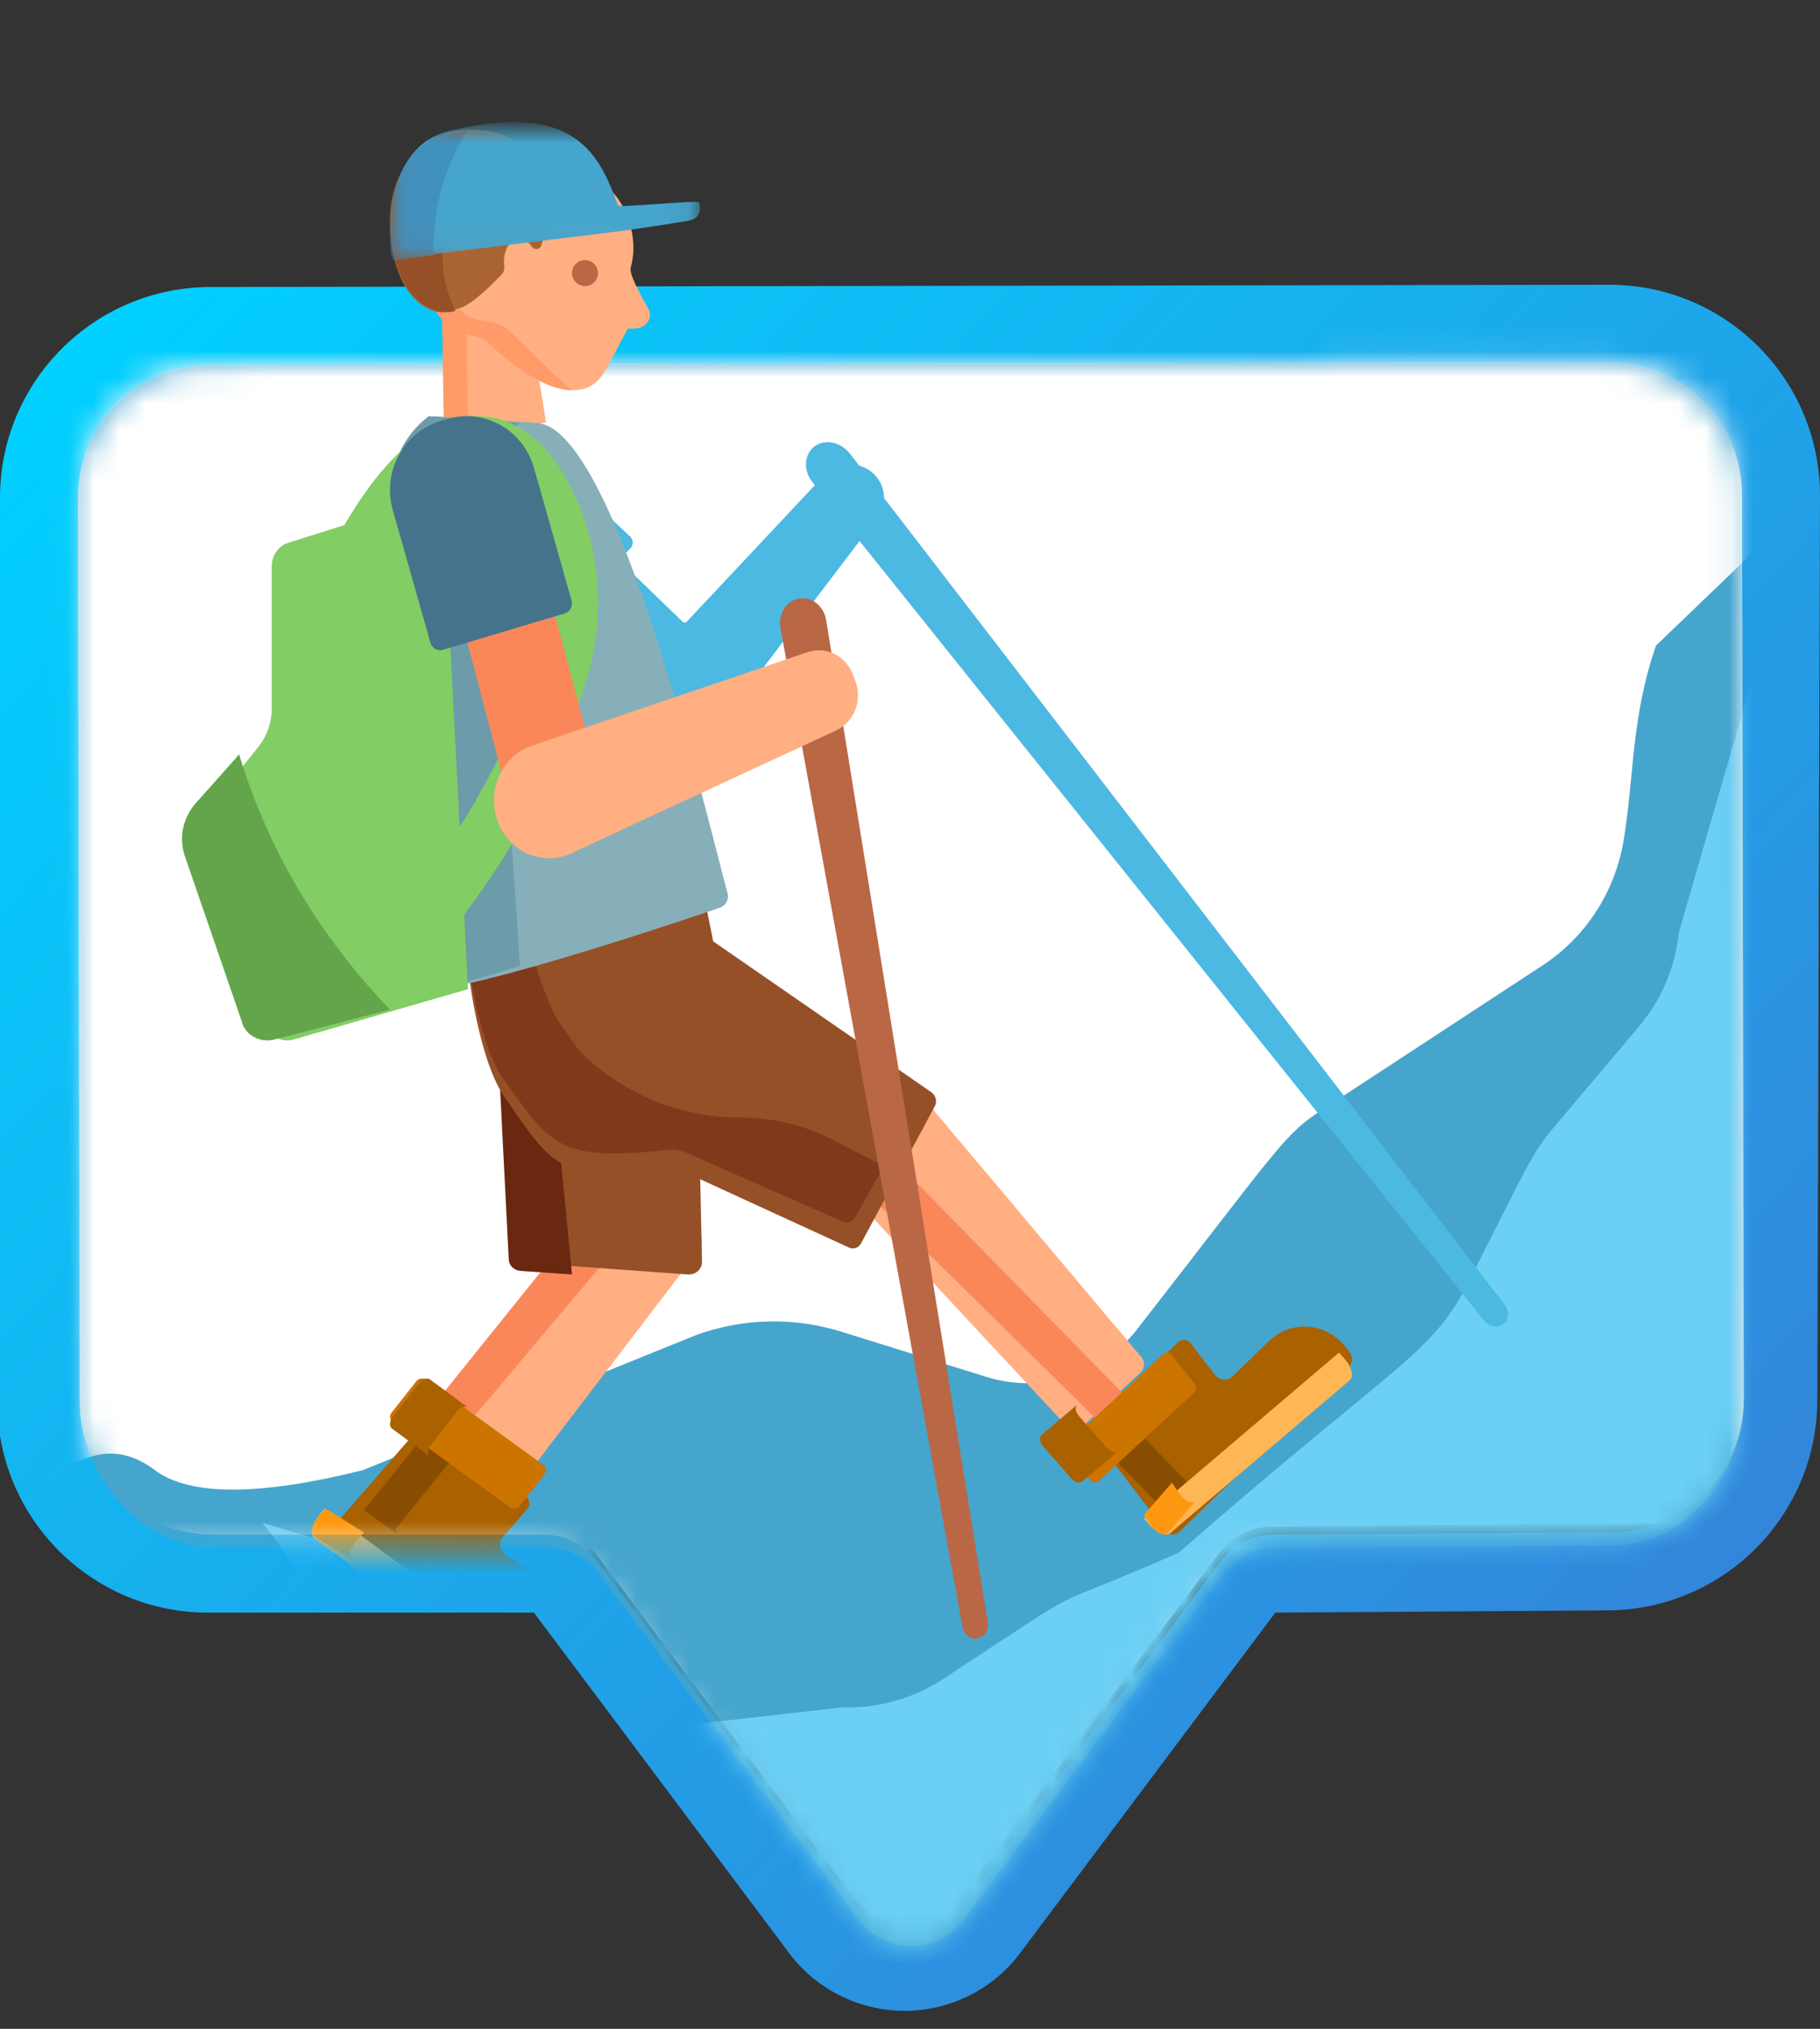 <svg id="activity" xmlns="http://www.w3.org/2000/svg" xmlns:xlink="http://www.w3.org/1999/xlink" viewBox="0 0 70 78"
     shape-rendering="geometricPrecision" text-rendering="geometricPrecision">
  <rect x="0" y="0" width="70" height="78" fill="#333333" stroke="none"/>
  <style><![CDATA[]]></style>
  <defs>
    <path id="activity-path-2"
          d="M50,1L59.896,0.897C62.715,0.897,65,3.181,65,6L65,58C65,60.819,62.854,61.522,60.035,61.522L47,61.5C46.197,61.503,45.442,61.88,44.959,62.521L35,77C34.514,77.582,33.794,77.919,33.035,77.919C32.276,77.919,31.557,77.582,31.07,77L20.8,62.521C20.316,61.88,19.561,61.503,18.759,61.5L6,61.5C3.181,61.5,1,61.819,1,59L0.65,6.103C0.65,3.285,2.934,1,5.753,1L50,1Z"/>
    <path id="activity-path-4"
          d="M59.799,0.948C62.617,0.948,64.902,3.233,64.902,6.051L64.971,40.81C64.971,43.628,62.755,46.413,59.936,46.413L46.971,46.5C46.169,46.502,45.413,46.88,44.93,47.52L34.901,60.891C34.415,61.474,33.695,61.81,32.937,61.81C32.178,61.81,31.458,61.474,30.972,60.891L20.943,47.52C20.46,46.88,19.705,46.502,18.902,46.5L6.143,46.5C3.325,46.5,0.971,43.715,0.971,40.896L0.902,6.138C0.902,3.32,3.187,1.035,6.006,1.035L59.799,0.948Z"/>
    <polygon id="activity-path-6" points="0.041,-0 11.921,-0 11.921,4.946 0.041,4.946"/>
    <linearGradient id="activity-border-fill" x1="0" y1="0.052" x2="1" y2="0.948" spreadMethod="pad"
                    gradientUnits="objectBoundingBox">
      <stop id="activity-border-fill-0" offset="0%" stop-color="rgb(0,210,255)"/>
      <stop id="activity-border-fill-1" offset="100%" stop-color="rgb(58,123,213)"/>
    </linearGradient>
  </defs>
  <g id="activity-activity">
    <path id="activity-fill-1"
          d="M52.747,13.948L64.396,13.897C67.215,13.897,67.5,15.181,67.5,18L67.5,55.448C67.5,58.267,67.215,58.552,64.396,58.552L48.931,58.69C48.128,58.693,47.373,59.07,46.89,59.711L36.861,73.082C36.375,73.664,35.655,74,34.897,74C34.138,74,33.418,73.664,32.932,73.082L22.903,59.711C22.42,59.07,21.803,60.503,21,60.5L5,60C2.181,60,2.362,57.509,2.362,54.69L2.362,17.828C2.362,15.01,3.543,13.69,6.362,13.69L52.747,13.948Z"
          fill="rgb(255,255,255)" fill-rule="evenodd" stroke="none" stroke-width="1"/>
    <path id="activity-border"
          d="M61.896,10.948L8.103,11.035C3.628,11.035,0,14.663,0,19.138L-0.103,53.897L-0.1,54.144C0.031,58.505,3.607,62,8,62L20.535,62L30.428,75.192L30.526,75.315C31.583,76.58,33.145,77.31,34.793,77.31C36.441,77.31,38.004,76.58,39.06,75.315L39.158,75.192L49.051,62L61.793,61.913C66.268,61.913,69.897,58.285,69.897,53.81L70,19.052C70,14.576,66.372,10.948,61.896,10.948ZM61.896,13.948C64.715,13.948,67,16.233,67,19.052L67.069,53.81C67.069,56.628,64.784,58.913,61.965,58.913L49,59C48.197,59.003,47.442,59.38,46.959,60.021L36.93,73.392C36.444,73.974,35.724,74.31,34.965,74.31C34.207,74.31,33.487,73.974,33.001,73.392L22.972,60.021C22.489,59.38,21.734,59.003,20.931,59L8.172,59C5.354,59,3.069,56.715,3.069,53.897L3,19.138C3,16.32,5.285,14.035,8.103,14.035L61.896,13.948Z"
          fill="url(#activity-border-fill)" stroke="none" stroke-width="1"/>
    <g id="activity-group" transform="matrix(1 0 0 1 2 -2)">
      <g id="activity-g1" mask="url(#activity-mask-3)">
        <g id="activity-group-90">
          <g id="activity-g2" transform="matrix(1 0 0 1 0 6.5)">
            <g id="activity-group-7" transform="matrix(1 0 0 1 0.098 8.5)">
              <use id="activity-path" width="64.069" height="60.862" xlink:href="#activity-path-4"
                   fill="rgb(70,165,205)" fill-rule="evenodd" stroke="none" stroke-width="1"/>
              <g id="activity-g3" mask="url(#activity-mask-5)">
                <g id="activity-path2_to" transform="translate(9.891,-5.974)">
                  <g id="activity-path2_tr" transform="rotate(0)">
                    <path id="activity-path2"
                          d="M11.902,47.5L24.712,42.309C26.514,41.654,28.476,41.609,30.306,42.179L35.891,43.919C38.007,44.578,40.303,43.851,41.676,42.088C47.252,34.928,47.33,34.605,48.791,33.649L57.277,28.093C58.92,27.018,60.046,25.293,60.383,23.336C60.799,20.922,60.665,18.601,61.637,15.798L67.68,10C67.943,10.656,66.402,6,66.402,4C66.402,2.666,67.402,0.333,69.402,-3L67.902,-8C67.235,-14,66.735,-17.167,66.402,-17.5C65.902,-18,57.402,-24,55.902,-24C54.402,-24,52.902,-30,51.902,-30C50.902,-30,43.402,-31,42.902,-31.5C42.402,-32,41.902,-32,39.902,-34.5C37.902,-37,39.902,-38,36.402,-38C32.902,-38,30.902,-37.5,27.902,-38.5C24.902,-39.5,24.902,-40.5,20.902,-40.5C16.902,-40.5,8.902,-45,5.902,-45C2.902,-45,0.902,-45,-2.098,-43.5C-5.098,-42,-6.598,-40.5,-11.098,-40.5C-15.598,-40.5,-20.098,-40,-20.598,-38C-21.098,-36,-21.598,-35,-26.098,-33C-30.598,-31,-36.098,-26.5,-36.098,-24C-36.098,-21.5,-33.598,-21,-34.098,-15C-34.598,-9,-37.598,-7,-36.098,-4.5C-34.598,-2,-31.098,6.5,-31.098,7.5C-31.098,8.5,-36.098,13.5,-36.098,15C-36.098,16.5,-36.598,22,-36.098,22C-35.598,22,-34.098,26.5,-31.098,26.5C-28.098,26.5,-33.098,26.5,-28.598,31C-24.098,35.5,-25.598,35,-23.098,36.5C-20.598,38,-20.098,34.5,-18.598,38.5C-17.098,42.5,-19.098,44,-15.098,44C-11.098,44,-12.598,39.5,-8.098,44C-3.598,48.5,-2.598,49.5,-1.098,48.5C0.402,47.5,1.902,46,3.902,47.5C5.235,48.5,7.902,48.5,11.902,47.5Z"
                          transform="translate(-9.933,1.995)" fill="rgb(255,255,255)" fill-rule="evenodd"
                          stroke="none" stroke-width="1"/>
                  </g>
                </g>
                <path id="activity-fill-73"
                      d="M19.902,65.5C9.926,65.5,13.881,52.623,8,45.554L10.573,46.3L13.902,54.5L30.321,52.641C31.684,52.682,33.026,52.304,34.166,51.558C40.417,47.466,37.417,49.248,43.234,46.698C51.491,39.474,52.939,39.124,54.338,36.376C56.666,31.802,56.807,31.36,57.668,30.339L60.944,26.459C61.803,25.442,62.334,24.19,62.469,22.866L65.902,11C72.681,31.276,90.111,66.5,67.902,66.5L19.902,65.5Z"
                      fill="rgb(108,208,245)" fill-rule="evenodd" stroke="none" stroke-width="1"/>
                <mask id="activity-mask-5" mask-type="luminance">
                  <use id="activity-use1" width="64.069" height="60.862" xlink:href="#activity-path-4"
                       fill="rgb(255,255,255)" fill-rule="evenodd" stroke="none" stroke-width="1"/>
                </mask>
              </g>
            </g>
            <g id="activity-man_to" transform="translate(22.5,30.5)">
              <g id="activity-man" transform="translate(-22.5,-30.5)">
                <g id="activity-arm2_tr" transform="translate(15,12.5) rotate(0)">
                  <g id="activity-arm2" transform="translate(0,0)">
                    <path id="activity-fill-44"
                          d="M16.494,1.125C15.949,0.709,15.168,0.772,14.701,1.269L9.419,6.897C9.374,6.945,9.297,6.947,9.25,6.901L6.799,4.532L7.244,4.086C7.371,3.958,7.367,3.754,7.236,3.63L4.061,0.631C3.15,-0.229,1.695,-0.207,0.811,0.68L0.648,0.844C-0.235,1.732,-0.213,3.149,0.698,4.009L3.874,7.008C4.005,7.132,4.214,7.129,4.342,7.001L4.582,6.759C7.56,9.922,7.375,9.675,8.526,10.598C9.298,11.217,10.441,11.109,11.077,10.357L16.74,2.905C17.166,2.344,17.057,1.555,16.494,1.125"
                          fill="rgb(75,185,225)" fill-rule="evenodd" stroke="none" stroke-width="1"/>
                    <path id="activity-fill-71"
                          d="M40.822,33.907L40.822,33.907C40.604,34.074,40.269,34.01,40.072,33.763L14.253,1.546C13.89,1.093,13.921,0.473,14.322,0.167C14.722,-0.139,15.339,-0.013,15.693,0.447L40.868,33.155C41.061,33.405,41.04,33.741,40.822,33.907"
                          fill="rgb(75,185,225)" fill-rule="evenodd" stroke="none" stroke-width="1"/>
                  </g>
                </g>
                <g id="activity-leg2_tr" transform="translate(19.5,32.5) rotate(0)">
                  <g id="activity-leg2" transform="translate(-9.5,-2)">
                    <g id="activity-leg2b_tr" transform="translate(12.246,12.53) rotate(0)">
                      <g id="activity-leg2b" transform="translate(-12.246,-2.53)">
                        <path id="activity-fill-24"
                              d="M7.633,11.924L5.148,9.995C4.981,9.865,4.951,9.613,5.082,9.435L11.32,0.192C11.47,-0.017,11.752,-0.062,11.946,0.091L14.828,2.366C15.022,2.519,15.057,2.815,14.907,3.024L8.175,11.835C8.044,12.014,7.8,12.053,7.633,11.924"
                              fill="rgb(255,175,130)" fill-rule="evenodd" stroke="none" stroke-width="1"/>
                        <path id="activity-fill-26"
                              d="M5.405,10.439L12.306,2.25C12.526,1.995,12.838,1.873,13,1.98L11.576,1.039C11.414,0.932,11.102,1.053,10.882,1.308L4.176,9.641C3.985,9.859,3.943,10.111,4.082,10.202L5.311,11C5.171,10.909,5.213,10.657,5.405,10.439"
                              fill="rgb(250,135,90)" fill-rule="evenodd" stroke="none" stroke-width="1"/>
                        <path id="activity-fill-28"
                              d="M9.573,18.659L9.401,18.858C9.264,19.016,9.005,19.047,8.824,18.928L1.164,13.898C0.982,13.779,0.946,13.554,1.083,13.396L3.914,10.137C4.045,9.985,4.296,9.955,4.47,10.069L8.207,12.523C8.381,12.637,8.415,12.854,8.284,13.006L7.342,14.091C7.158,14.303,7.206,14.604,7.45,14.765L9.052,15.816C10.079,16.491,10.302,17.748,9.571,18.658L9.573,18.659Z"
                              fill="rgb(170,97,0)" fill-rule="evenodd" stroke="none" stroke-width="1"/>
                        <path id="activity-fill-30"
                              d="M3.282,13.701L5.514,10.936C5.629,10.794,5.848,10.765,6,10.873L4.856,10.065C4.704,9.958,4.485,9.986,4.37,10.129L2,13.063L3.326,14C3.226,13.929,3.206,13.795,3.282,13.701"
                              fill="rgb(136,77,0)" fill-rule="evenodd" stroke="none" stroke-width="1"/>
                        <path id="activity-fill-32"
                              d="M7.611,12.948L3.107,9.682C2.988,9.596,2.965,9.434,3.054,9.32L4.012,8.103C4.101,7.989,4.27,7.966,4.389,8.052L8.893,11.318C9.012,11.404,9.035,11.566,8.946,11.68L7.988,12.897C7.899,13.011,7.73,13.034,7.611,12.948"
                              fill="rgb(204,116,0)" fill-rule="evenodd" stroke="none" stroke-width="1"/>
                        <path id="activity-fill-34"
                              d="M4.571,10.558L5.573,9.265C5.7,9.101,5.891,9.032,6,9.113L4.535,8.034C4.426,7.953,4.235,8.022,4.107,8.186L3.106,9.479C2.979,9.643,2.964,9.841,3.073,9.921L4.538,11C4.429,10.92,4.444,10.722,4.571,10.558"
                              fill="rgb(170,97,0)" fill-rule="evenodd" stroke="none" stroke-width="1"/>
                        <path id="activity-fill-36"
                              d="M9,19.285L8.766,19.587C8.505,19.925,8.141,20.089,7.955,19.951L0.108,14.164C-0.079,14.026,-0.017,13.641,0.245,13.302L0.478,13L9,19.285Z"
                              fill="rgb(255,182,85)" fill-rule="evenodd" stroke="none" stroke-width="1"/>
                        <path id="activity-fill-38"
                              d="M1.592,15L0.118,14.082C-0.086,13.954,-0.019,13.595,0.269,13.281L0.526,13L2,13.918L1.743,14.199C1.455,14.513,1.388,14.872,1.592,15"
                              fill="rgb(255,152,17)" fill-rule="evenodd" stroke="none" stroke-width="1"/>
                      </g>
                    </g>
                    <g id="activity-leg2a" transform="matrix(1 0 0 1 7 0)">
                      <path id="activity-fill-40"
                            d="M0,1.15L0.588,13.073C0.601,13.319,0.8,13.517,1.054,13.535L7.458,13.999C7.755,14.02,8.006,13.79,8,13.503L7.706,0L0,1.15Z"
                            fill="rgb(150,80,40)" fill-rule="evenodd" stroke="none" stroke-width="1"/>
                      <path id="activity-fill-42"
                            d="M3,14L1.018,13.861C0.772,13.843,0.579,13.657,0.568,13.428L0,2.265L1.833,2L3,14Z"
                            fill="rgb(105,40,15)" fill-rule="evenodd" stroke="none" stroke-width="1"/>
                    </g>
                  </g>
                </g>
                <g id="activity-leg1_to" transform="translate(22.7,33.198)">
                  <g id="activity-leg1_tr" transform="rotate(0)">
                    <g id="activity-leg1" transform="translate(-6.7,-3.698)">
                      <g id="activity-leg2b2_to" transform="translate(14,8)">
                        <g id="activity-leg2b2_tr" transform="rotate(0)">
                          <g id="activity-leg2b2" transform="translate(0,0)">
                            <path id="activity-fill-8"
                                  d="M11.874,10.76L9.575,12.905C9.421,13.049,9.182,13.027,9.046,12.855L0.11,3.252C-0.051,3.054,-0.033,2.755,0.149,2.588L2.85,0.11C3.032,-0.057,3.312,-0.031,3.472,0.167L11.907,10.186C12.043,10.357,12.028,10.616,11.874,10.76"
                                  fill="rgb(255,175,130)" fill-rule="evenodd" stroke="none" stroke-width="1"/>
                            <path id="activity-fill-10"
                                  d="M11.435,11.829L2.481,2.678C2.259,2.426,2.195,2.121,2.338,2L1.076,3.065C0.933,3.186,0.997,3.491,1.219,3.743L10.361,12.751C10.55,12.969,10.805,13.062,10.926,12.957L12,12.036C11.878,12.14,11.624,12.047,11.435,11.829"
                                  fill="rgb(250,135,90)" fill-rule="evenodd" stroke="none" stroke-width="1"/>
                            <path id="activity-fill-12"
                                  d="M19.743,9.767L19.91,9.986C20.044,10.16,20.026,10.422,19.872,10.572L13.355,16.899C13.2,17.049,12.967,17.03,12.834,16.855L10.086,13.262C9.958,13.095,9.975,12.841,10.123,12.697L13.303,9.61C13.45,9.467,13.676,9.486,13.804,9.653L14.718,10.849C14.897,11.082,15.21,11.109,15.417,10.907L16.78,9.584C17.654,8.736,18.963,8.824,19.741,9.769L19.743,9.767Z"
                                  fill="rgb(170,97,0)" fill-rule="evenodd" stroke="none" stroke-width="1"/>
                            <path id="activity-fill-14"
                                  d="M13.67,14.993L11.196,12.444C11.069,12.313,11.085,12.113,11.233,12L10.123,12.85C9.975,12.963,9.958,13.163,10.086,13.294L12.712,16L14,15.015C13.902,15.09,13.754,15.08,13.67,14.993"
                                  fill="rgb(136,77,0)" fill-rule="evenodd" stroke="none" stroke-width="1"/>
                            <path id="activity-fill-16"
                                  d="M13.92,11.545L10.266,14.94C10.17,15.029,10.025,15.018,9.942,14.914L9.056,13.805C8.973,13.701,8.984,13.545,9.08,13.455L12.734,10.06C12.83,9.971,12.975,9.982,13.058,10.086L13.944,11.195C14.027,11.299,14.016,11.455,13.92,11.545"
                                  fill="rgb(204,116,0)" fill-rule="evenodd" stroke="none" stroke-width="1"/>
                            <path id="activity-fill-18"
                                  d="M10.569,13.666L9.497,12.439C9.361,12.283,9.334,12.087,9.436,12L8.062,13.168C7.96,13.255,7.987,13.452,8.123,13.607L9.195,14.834C9.331,14.99,9.524,15.046,9.626,14.959L11,13.791C10.898,13.878,10.705,13.822,10.569,13.666"
                                  fill="rgb(170,97,0)" fill-rule="evenodd" stroke="none" stroke-width="1"/>
                            <path id="activity-fill-20"
                                  d="M19.501,10L19.736,10.269C19.999,10.57,20.079,10.928,19.915,11.067L13.007,16.944C12.844,17.084,12.498,16.952,12.235,16.651L12,16.382L19.501,10Z"
                                  fill="rgb(255,182,85)" fill-rule="evenodd" stroke="none" stroke-width="1"/>
                            <path id="activity-fill-22"
                                  d="M14,15.693L12.922,16.931C12.772,17.103,12.455,16.941,12.214,16.569L12,16.238L13.078,15L13.293,15.331C13.533,15.703,13.85,15.865,14,15.693"
                                  fill="rgb(255,152,17)" fill-rule="evenodd" stroke="none" stroke-width="1"/>
                          </g>
                        </g>
                      </g>
                      <g id="activity-leg1a">
                        <path id="activity-fill-46"
                              d="M17.961,8.521C17.961,8.521,17.461,9.449,16.252,11.694L15.128,13.783C15.038,13.977,14.818,14.056,14.637,13.957L8.52,11.149C8.272,11.035,7.999,10.997,7.732,11.037C7.604,11.056,7.475,11.072,7.347,11.085C3.463,11.478,3.161,10.716,1.341,8.079C1.31,8.033,1.281,7.985,1.251,7.934C1.236,7.908,1.22,7.88,1.205,7.852C1.197,7.838,1.189,7.824,1.183,7.81C0.594,6.713,0.195,4.781,0.042,3.493C0.026,3.349,0.012,3.212,0,3.085L2.264,2.308L8.992,0L9.43,2.192L17.821,7.992C17.988,8.105,18.047,8.332,17.961,8.521"
                              fill="rgb(150,80,40)" fill-rule="evenodd" stroke="none" stroke-width="1"/>
                        <path id="activity-fill-48"
                              d="M16,10.831L14.894,12.796C14.805,12.978,14.588,13.053,14.41,12.96L8.388,10.318C8.143,10.211,7.875,10.175,7.612,10.212C7.486,10.23,7.359,10.245,7.233,10.258C3.409,10.627,3.112,9.91,1.32,7.43C0.642,6.448,0.194,4.324,0.042,3.114C0.025,2.979,0.011,2.85,0,2.731L2.229,2C2.574,3.119,3.139,4.765,3.466,5.236L4.265,6.386C5.93,8.055,8.154,8.966,10.444,8.966L10.46,8.966C11.661,8.964,12.85,9.223,13.925,9.772L16,10.831Z"
                              fill="rgb(128,57,27)" fill-rule="evenodd" stroke="none" stroke-width="1"/>
                      </g>
                    </g>
                  </g>
                </g>
                <g id="activity-head" transform="matrix(1 0 0 1 13 0.5)">
                  <polygon id="activity-fill-50" points="6,11.238 2.093,12 2,6.393 5.156,6"
                           fill="rgb(255,175,130)" fill-rule="evenodd" stroke="none" stroke-width="1"/>
                  <polygon id="activity-fill-52" points="2.923,7 3,11.604 2.081,12 2,7.115"
                           fill="rgb(255,155,105)" fill-rule="evenodd" stroke="none" stroke-width="1"/>
                  <path id="activity-fill-58"
                        d="M9.644,7.585C9.462,7.651,9.142,7.637,9.142,7.637C9.142,7.637,8.43,9.007,8.21,9.354C7.925,9.804,7.535,9.995,7.084,10C6.117,10.011,4.877,9.164,3.823,8.184L3.821,8.184C3.35,7.747,2.676,7.969,2.305,7.603C1.464,6.777,0.999,5.654,1,4.563C1,4.512,1.001,4.463,1.004,4.412C1.004,4.396,1.004,4.379,1.006,4.361C1.008,4.31,1.013,4.258,1.018,4.207C1.017,4.204,1.018,4.2,1.019,4.195C1.024,4.139,1.031,4.083,1.039,4.028C1.04,4.021,1.04,4.013,1.043,4.005C1.049,3.957,1.057,3.909,1.067,3.861C1.088,3.754,1.114,3.648,1.145,3.544C1.153,3.517,1.162,3.491,1.17,3.464C1.221,3.303,1.286,3.145,1.362,2.993C1.554,2.608,1.826,2.254,2.184,1.951C3.899,0.498,6.925,0.775,8.518,2.341C9.071,2.886,9.587,4.114,9.259,5.281C9.185,5.547,9.672,6.397,9.94,6.879C10.089,7.148,9.951,7.473,9.644,7.585"
                        fill="rgb(255,175,130)" fill-rule="evenodd" stroke="none" stroke-width="1"/>
                  <path id="activity-fill-60"
                        d="M7,10C6.047,10.011,4.823,9.165,3.784,8.186L3.782,8.186C3.318,7.749,2.653,7.971,2.287,7.606C1.457,6.78,0.999,5.658,1,4.569C1,4.518,1.001,4.469,1.004,4.418C1.004,4.401,1.004,4.385,1.005,4.367C1.008,4.316,1.012,4.264,1.018,4.214C1.016,4.21,1.018,4.206,1.019,4.201C1.023,4.145,1.03,4.089,1.038,4.035C1.04,4.027,1.04,4.019,1.043,4.012C1.048,3.964,1.056,3.915,1.066,3.867C1.087,3.76,1.113,3.655,1.143,3.551C1.151,3.524,1.159,3.498,1.168,3.471C1.218,3.31,1.282,3.152,1.357,3C1.201,4.416,1.742,5.943,2.832,7.031C3.261,7.458,4.036,7.197,4.58,7.709C5.373,8.452,6.197,9.35,7,10"
                        fill="rgb(255,155,105)" fill-rule="evenodd" stroke="none" stroke-width="1"/>
                  <path id="activity-fill-62"
                        d="M5.995,3.471C5.979,3.812,5.916,4.139,5.814,4.444C5.764,4.594,5.56,4.626,5.468,4.497C5.302,4.264,5.077,4.14,4.861,4.193C4.616,4.254,4.326,4.614,4.395,5.243C4.407,5.359,4.37,5.474,4.289,5.558C3.88,5.979,3.129,6.736,2.646,6.858C2.023,7.015,2.33,7.003,1.805,6.997C0.431,6.644,-0.072,4.806,0.008,3.181C0.099,1.346,1.513,-0.077,3.167,0.003C4.82,0.083,6.086,1.635,5.995,3.471"
                        fill="rgb(170,100,50)" fill-rule="evenodd" stroke="none" stroke-width="1"/>
                  <path id="activity-fill-64"
                        d="M2.242,3.521C1.863,4.703,1.995,5.909,2.518,6.945C2.291,7.01,2.378,7.001,1.949,6.997C0.465,6.643,-0.078,4.806,0.009,3.182C0.107,1.346,1.634,-0.076,3.419,0.003C4.003,0.03,4.542,0.213,5,0.514C3.709,1.098,2.679,2.157,2.242,3.521"
                        fill="rgb(150,80,40)" fill-rule="evenodd" stroke="none" stroke-width="1"/>
                  <path id="activity-fill-86"
                        d="M7.5,5C7.776,5,8,5.224,8,5.5C8,5.776,7.776,6,7.5,6C7.224,6,7,5.776,7,5.5C7,5.224,7.224,5,7.5,5"
                        fill="rgb(186,103,70)" fill-rule="evenodd" stroke="none" stroke-width="1"/>
                  <g id="activity-group-68">
                    <g id="activity-g4" mask="url(#activity-mask-7)">
                      <path id="activity-fill-66"
                            d="M8.803,3.893L0.299,4.943C0.065,4.978,0.087,4.758,0.067,4.503C-0.081,2.616,0.346,0.307,2.598,-0.038C7.37,-1.122,8.136,1.26,8.772,2.896C8.814,3.004,11.863,2.675,11.893,2.786C11.905,2.832,12.058,3.379,11.502,3.479C10.498,3.661,8.803,3.893,8.803,3.893"
                            fill="rgb(70,165,205)" fill-rule="evenodd" stroke="none" stroke-width="1"/>
                      <path id="activity-fill-84"
                            d="M1.94,2.419C1.735,3.217,1.65,4.021,1.673,4.809L0.238,4.996C0.022,5.031,0.042,4.816,0.025,4.568C-0.113,2.726,0.282,0.472,2.362,0.134C2.584,0.081,2.796,0.036,3,0C2.536,0.708,2.171,1.52,1.94,2.419"
                            fill="rgb(65,145,190)" fill-rule="evenodd" stroke="none" stroke-width="1"/>
                      <mask id="activity-mask-7" mask-type="luminance">
                        <use id="activity-use2" width="11.88" height="4.947" xlink:href="#activity-path-6"
                             fill="rgb(255,255,255)" fill-rule="evenodd" stroke="none" stroke-width="1"/>
                      </mask>
                    </g>
                  </g>
                </g>
                <g id="activity-body" transform="matrix(1 0 0 1 5 11.5)">
                  <g id="activity-group-5" transform="matrix(1 0 0 1 8 0)">
                    <path id="activity-fill-54"
                          d="M12.676,18.903C11.558,19.283,8.401,20.341,5.631,21.13C4.264,21.52,2.992,21.843,2.105,21.989C1.664,22.061,1.254,21.757,1.221,21.331L0.023,3.478C-0.136,2.065,0.545,0.755,1.681,0C1.856,0.014,2.017,0.026,2.166,0.038C2.504,0.063,2.781,0.081,3.029,0.097C3.071,0.099,3.115,0.102,3.155,0.104C3.217,0.107,3.277,0.111,3.337,0.115C3.345,0.116,3.353,0.116,3.361,0.116C3.419,0.12,3.476,0.123,3.533,0.127C3.63,0.132,3.725,0.137,3.823,0.142C3.868,0.145,3.912,0.147,3.957,0.15C3.979,0.151,4.001,0.153,4.023,0.154C4.091,0.158,4.16,0.162,4.232,0.166C4.246,0.167,4.261,0.168,4.276,0.168C4.406,0.176,4.545,0.185,4.697,0.196C4.824,0.205,4.959,0.214,5.106,0.225C5.253,0.235,5.412,0.247,5.585,0.261C5.619,0.264,5.653,0.266,5.688,0.269C8.712,0.51,12.203,15.478,12.984,18.349C13.048,18.582,12.913,18.822,12.676,18.903"
                          fill="rgb(135,175,185)" fill-rule="evenodd" stroke="none" stroke-width="1"/>
                    <path id="activity-fill-56"
                          d="M5,21.13C3.786,21.52,2.657,21.843,1.869,21.989C1.478,22.061,1.113,21.757,1.084,21.331L0.02,3.478C-0.121,2.065,0.484,0.755,1.492,0C1.648,0.014,1.791,0.026,1.923,0.038C2.223,0.064,2.469,0.082,2.689,0.097C2.727,0.099,2.765,0.102,2.802,0.104C2.857,0.108,2.911,0.112,2.963,0.115C2.97,0.116,2.977,0.116,2.985,0.116C3.037,0.12,3.086,0.123,3.137,0.127C3.223,0.132,3.308,0.137,3.395,0.142C3.435,0.145,3.474,0.147,3.514,0.15C3.533,0.151,3.552,0.153,3.572,0.154C3.632,0.158,3.694,0.162,3.758,0.166C3.77,0.167,3.784,0.168,3.797,0.168C3.913,0.178,4.036,0.185,4.171,0.196C4.283,0.205,4.403,0.214,4.534,0.225C4.665,0.236,4.805,0.248,4.959,0.261C4.138,1.036,3.668,2.216,3.796,3.478L5,21.13Z"
                          fill="rgb(108,155,170)" fill-rule="evenodd" stroke="none" stroke-width="1"/>
                  </g>
                  <g id="activity-group-4">
                    <path id="activity-fill-4"
                          d="M11,22.03L4.301,23.964C3.772,24.117,3.229,23.768,3.127,23.209L1.103,16.643C0.878,15.91,1.027,15.108,1.5,14.514L2.942,12.706C3.272,12.292,3.453,11.772,3.453,11.235L3.453,5.76C3.453,5.349,3.713,4.986,4.093,4.866L10.021,3L11,22.03Z"
                          fill="rgb(130,205,100)" fill-rule="evenodd" stroke="none" stroke-width="1"/>
                    <path id="activity-fill-76"
                          d="M9.349,21L7.84,19.619L8.595,20.31L7.84,19.62C7.881,19.575,11.979,15.098,13.62,9.467C14.231,7.371,13.986,5.129,12.947,3.316C12.674,2.838,12.101,2.038,11.339,2.038C11.337,2.038,11.335,2.038,11.332,2.038C10.862,2.041,9.576,2.394,7.796,5.601L6,4.617C7.694,1.566,9.483,0.012,11.318,0C11.326,0,11.333,0,11.34,0C12.674,0,13.877,0.819,14.73,2.308C16.04,4.597,16.354,7.413,15.59,10.034C13.811,16.138,9.53,20.804,9.349,21"
                          fill="rgb(130,205,100)" fill-rule="evenodd" stroke="none" stroke-width="1"/>
                    <path id="activity-fill-88"
                          d="M8,22.816L3.552,23.965C2.982,24.112,2.399,23.777,2.288,23.238L0.111,16.917C-0.132,16.211,0.029,15.44,0.538,14.869L2.09,13.127C2.127,13.086,2.162,13.043,2.195,13C3.31,16.69,5.323,20.035,8,22.816"
                          fill="rgb(100,165,75)" fill-rule="evenodd" stroke="none" stroke-width="1"/>
                  </g>
                </g>
                <g id="activity-arm1_tr" transform="translate(13,11.5) rotate(0)">
                  <g id="activity-arm1" transform="translate(0,0)">
                    <path id="activity-fill-69"
                          d="M22.597,46.993L22.597,46.993C22.331,47.04,22.073,46.84,22.019,46.546L15.018,8.148C14.919,7.608,15.239,7.097,15.728,7.012C16.218,6.927,16.689,7.3,16.776,7.842L22.992,46.377C23.04,46.672,22.864,46.947,22.597,46.993"
                          fill="rgb(186,103,70)" fill-rule="evenodd" stroke="none" stroke-width="1"/>
                    <path id="activity-fill-78"
                          d="M4.895,16L2.059,5.213C1.812,4.32,2.365,3.365,3.295,3.081C4.226,2.796,5.18,3.289,5.428,4.183L8,13.889L4.895,16Z"
                          fill="rgb(250,135,90)" fill-rule="evenodd" stroke="none" stroke-width="1"/>
                    <path id="activity-fill-80"
                          d="M6.984,7.092L5.538,1.99C5.122,0.526,3.629,-0.315,2.202,0.111L1.939,0.189C0.513,0.616,-0.307,2.148,0.108,3.612L1.555,8.713C1.615,8.924,1.83,9.045,2.035,8.984L6.721,7.585C6.926,7.523,7.044,7.302,6.984,7.092"
                          fill="rgb(70,115,140)" fill-rule="evenodd" stroke="none" stroke-width="1"/>
                    <path id="activity-fill-82"
                          d="M17.895,10.172C18.183,10.912,17.858,11.759,17.161,12.082L6.871,16.853C5.779,17.291,4.556,16.716,4.14,15.57C3.723,14.424,4.271,13.14,5.363,12.702L16.061,9.072C16.761,8.834,17.518,9.203,17.797,9.919L17.895,10.172Z"
                          fill="rgb(255,175,130)" fill-rule="evenodd" stroke="none" stroke-width="1"/>
                  </g>
                </g>
              </g>
            </g>
          </g>
        </g>
        <mask id="activity-mask-3" mask-type="luminance">
          <use id="activity-use3" width="64.35" height="77.022" xlink:href="#activity-path-2"
               fill="rgb(255,255,255)" fill-rule="evenodd" stroke="none" stroke-width="1"/>
        </mask>
      </g>
    </g>
  </g>
</svg>
